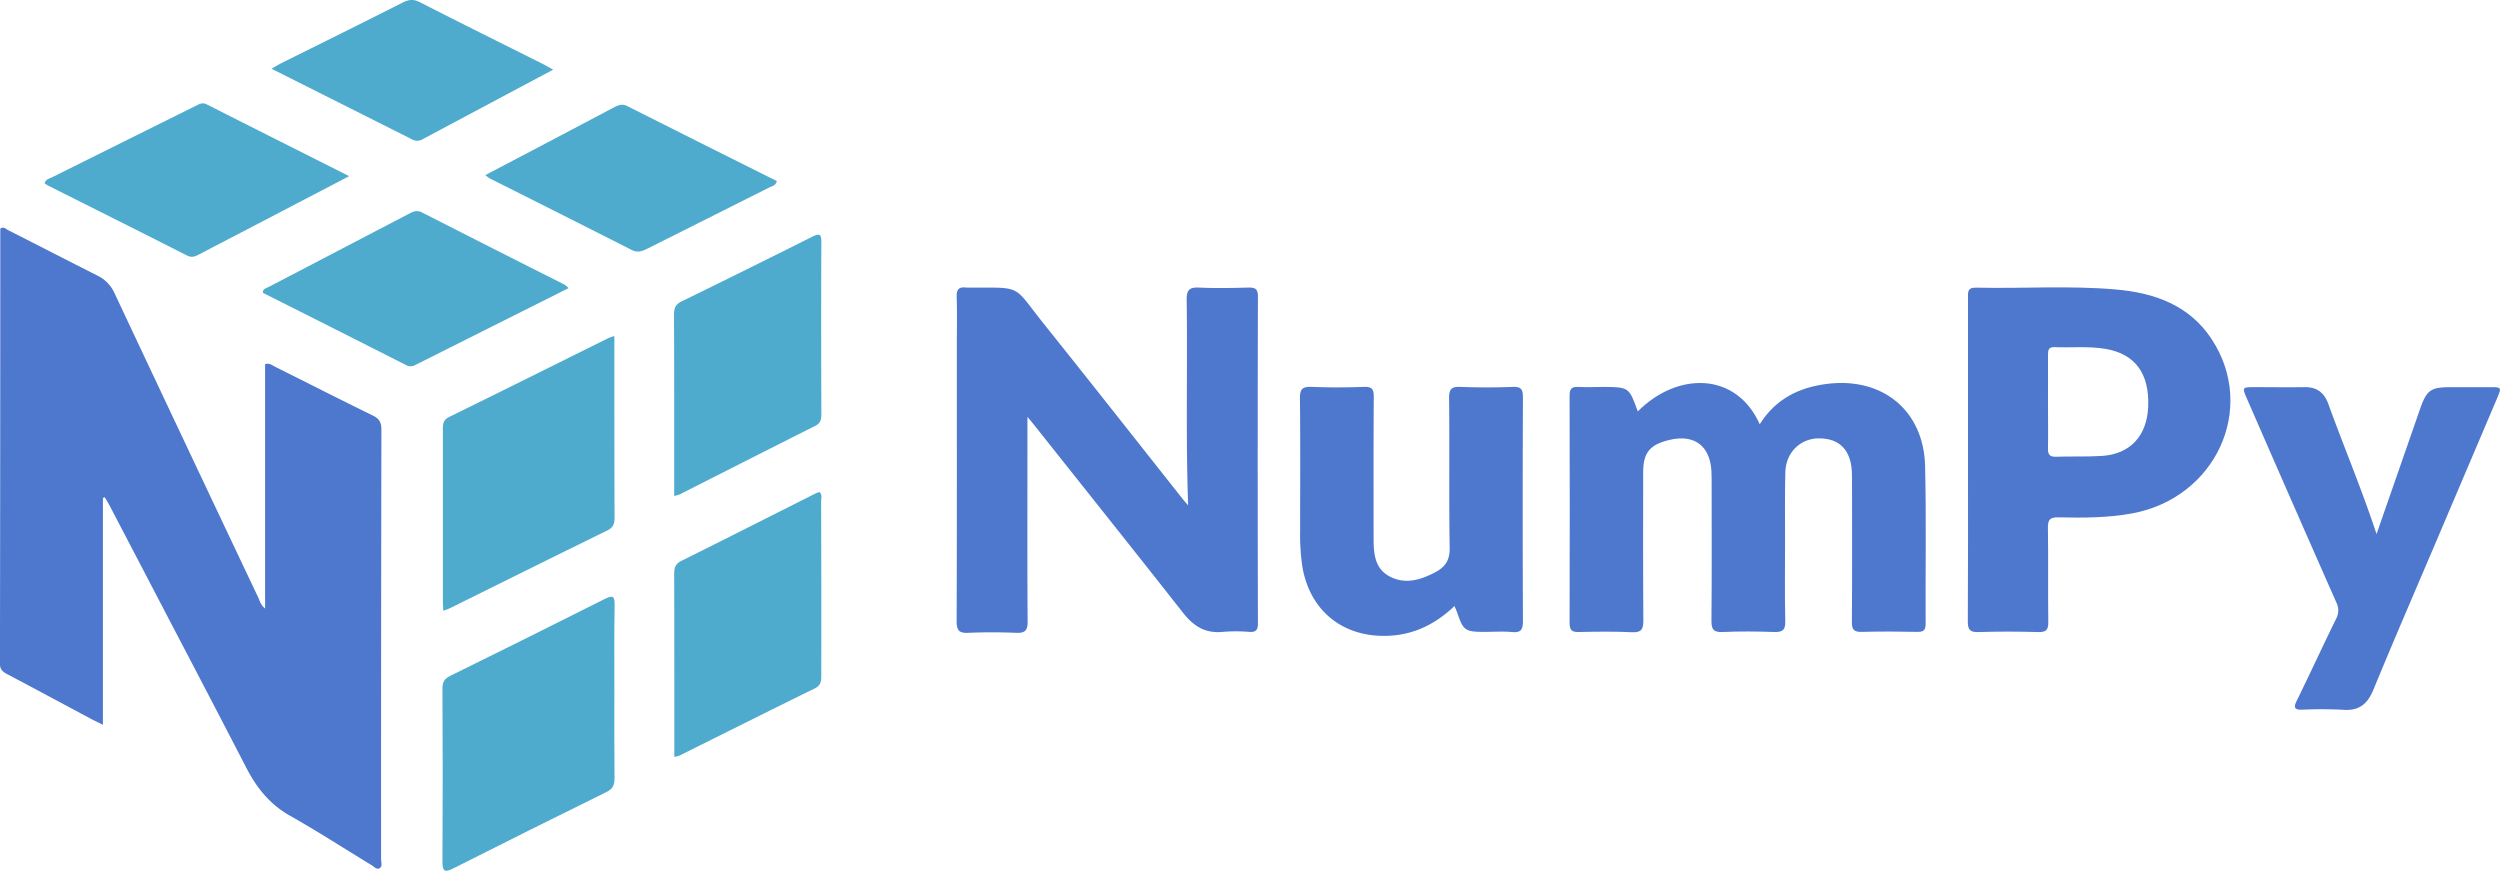<svg xmlns="http://www.w3.org/2000/svg" viewBox="0 0 1123.02 391.15"><path d="M77.25,249.55v101.9c-2.39-1.2-4.16-2-5.88-2.95-12.33-6.57-24.63-13.2-37-19.73-2-1.07-3.38-2-3.37-4.76q.16-97.51.15-195a2.83,2.83,0,0,1,.12-.54c1.45-.93,2.49.33,3.54.86,13.35,6.75,26.65,13.63,40,20.35a16.08,16.08,0,0,1,7.7,8Q114.65,226,147,294.22c.74,1.58,1.11,3.41,3.1,5V189.47c2.07-.65,3.23.53,4.51,1.17,14.58,7.27,29.1,14.67,43.74,21.82,3,1.44,4,3.09,4,6.43q-.18,96.51-.14,193c0,1.38.78,3.25-.79,4.05-1.27.64-2.41-.78-3.5-1.44-12.23-7.43-24.25-15.21-36.7-22.24-9-5.08-14.89-12.49-19.49-21.38q-16.83-32.52-33.86-65-13.83-26.52-27.67-53c-.65-1.24-1.41-2.43-2.12-3.64Z" transform="translate(-31.02 -25.87)" style="fill:#4e77ce"/><path d="M564.74,252.86c-1.11-31.43-.22-61.86-.66-92.27-.06-4.46,1.21-5.75,5.6-5.54,7.31.35,14.66.2,22,0,3-.06,4.41.41,4.41,4q-.2,73.34,0,146.67c0,3-.7,4.2-3.87,4a73.84,73.84,0,0,0-12,0c-7.83.77-13.09-2.61-17.82-8.64C540.33,273,518,245.05,495.75,217c-1-1.25-2-2.46-3.2-3.87v17.18c0,24.94-.09,49.88.09,74.83,0,4-1.21,5.14-5.1,5-7.15-.28-14.33-.32-21.48,0-4.14.19-5.32-1-5.31-5.21.15-41.24.09-82.49.09-123.73,0-7.31.17-14.64-.07-22-.12-3.37,1.07-4.57,4.27-4.15a6.66,6.66,0,0,0,1,0c24.85.12,19.54-1.59,33.94,16.37,20.81,26,41.36,52.12,62,78.2C562.7,250.58,563.46,251.39,564.74,252.86Z" transform="translate(-31.02 -25.87)" style="fill:#4e77ce"/><path d="M766.73,210.68c17.86-17.94,44.24-17.8,54.78,5.76,7-11.18,17.32-16.47,30.08-18.11,24.92-3.2,43.59,11.81,44.2,36.88.57,23.59.12,47.21.24,70.81,0,2.81-.81,3.75-3.66,3.69-8.32-.16-16.66-.22-25,0-3.49.1-4.5-.93-4.47-4.44.16-20.28.08-40.56.07-60.84,0-2.16,0-4.33-.07-6.49-.46-9.93-5.54-15.14-14.76-15.16-8.4,0-14.92,6.31-15.14,15.27-.26,10.14-.11,20.28-.12,30.42,0,12.14-.18,24.28.1,36.41.1,4.07-1.26,5-5.07,4.89-7.65-.27-15.33-.35-23,0-4.36.22-5.13-1.37-5.09-5.34.19-20.28.09-40.57.08-60.85,0-2.16,0-4.33-.11-6.48C799,226,792,220.87,781,223.47c-8.93,2.12-11.86,5.74-11.86,14.69,0,22.11-.09,44.22.09,66.33,0,4-.78,5.58-5.14,5.38-8-.38-16-.26-24-.1-3,.06-4-.9-4-4q.14-51.12,0-102.23c0-3.15,1.06-4,4-3.86,3.65.21,7.32,0,11,0C762.78,199.76,762.78,199.76,766.73,210.68Z" transform="translate(-31.02 -25.87)" style="fill:#4e77ce"/><path d="M684.37,298.11c-9.1,8.68-19.29,13.32-31.38,13.4-19.64.14-33.89-12-37-31.47a100.72,100.72,0,0,1-.94-15.9c0-19.79.14-39.58-.09-59.36-.05-4.28,1.28-5.28,5.33-5.12,7.81.32,15.66.29,23.48,0,3.64-.13,4.38,1.16,4.36,4.53-.15,21.12-.08,42.24-.08,63.36,0,6.82.41,13.75,7.34,17.34s13.81,1.52,20.43-2c4.59-2.44,6.49-5.52,6.4-11-.36-22.44,0-44.89-.26-67.34,0-4.09,1.26-5,5.06-4.88,7.82.28,15.67.32,23.49,0,3.9-.16,4.63,1.18,4.62,4.79q-.21,50.13,0,100.27c0,3.74-.68,5.46-4.86,5.07s-8.32-.08-12.48-.08c-8.62,0-9.49-.64-12.18-8.64C685.31,300.29,685,299.54,684.37,298.11Z" transform="translate(-31.02 -25.87)" style="fill:#4e77ce"/><path d="M1098.58,265.78c6.69-19.23,13.08-37.55,19.44-55.87,3.08-8.87,4.77-10.11,14-10.12,5.83,0,11.66,0,17.49,0,5.3,0,5.32.06,3.1,5.27l-27.28,64.14c-9.42,22.14-19,44.22-28.15,66.47-2.65,6.42-6.4,9.57-13.54,9.05a183.51,183.51,0,0,0-18.47-.05c-3.61.1-3.88-1.07-2.44-4,6-12.24,11.68-24.6,17.68-36.81a7.91,7.91,0,0,0,.08-7.44q-20.12-45.54-40-91.17c-2.39-5.46-2.37-5.47,3.6-5.47,7.33,0,14.66.12,22,0,5.63-.13,9,2.41,10.86,7.62C1083.87,226.51,1091.83,245.32,1098.58,265.78Z" transform="translate(-31.02 -25.87)" style="fill:#4e77ce"/><path d="M307,336.67c0,13-.08,25.92.07,38.87,0,3-.76,4.71-3.63,6.12Q269,398.6,234.77,415.9c-3.94,2-5,1.53-5-3q.24-38.86,0-77.74c0-2.9.91-4.43,3.53-5.71Q268,312.38,302.52,295c3.73-1.87,4.67-1.56,4.59,2.77C306.89,310.76,307,323.72,307,336.67Z" transform="translate(-31.02 -25.87)" style="fill:#4eabce"/><path d="M307,176.82c0,3.9,0,7.34,0,10.77,0,23.59,0,47.17.08,70.76,0,2.73-.53,4.48-3.29,5.83-23.59,11.53-47.08,23.24-70.62,34.88-.85.42-1.78.7-3,1.2-.09-1.86-.21-3.3-.21-4.75q0-38.11,0-76.23c0-2.52-.13-4.67,2.85-6.13,23.88-11.7,47.66-23.58,71.48-35.39A27.07,27.07,0,0,1,307,176.82Z" transform="translate(-31.02 -25.87)" style="fill:#4eabce"/><path d="M333.93,365.86V345.21c0-20.45,0-40.91-.06-61.37,0-2.66.34-4.56,3.17-6,20.12-10,40.15-20.15,60.21-30.25.57-.29,1.21-.47,1.85-.72,1.43,1.27.78,2.85.78,4.21Q400,290,399.94,329c0,2.54.05,4.66-2.91,6.11-20.32,9.95-40.54,20.11-60.81,30.19A14.12,14.12,0,0,1,333.93,365.86Z" transform="translate(-31.02 -25.87)" style="fill:#4eabce"/><path d="M333.88,248.65V222.31c0-18.45,0-36.9-.08-55.35,0-2.88.86-4.46,3.49-5.74q29.35-14.34,58.57-29c3.33-1.68,4.14-1.22,4.12,2.53-.12,25.77-.08,51.53,0,77.3,0,2.36-.43,4-2.81,5.16-20.37,10.21-40.67,20.55-61,30.83A15.58,15.58,0,0,1,333.88,248.65Z" transform="translate(-31.02 -25.87)" style="fill:#4eabce"/><path d="M286.45,155.29c-23.3,11.68-46,23.06-68.75,34.48a4.18,4.18,0,0,1-4.19.14q-32-16.23-64.12-32.35c-.13-.07-.2-.25-.33-.4.2-1.63,1.69-1.88,2.8-2.47q31.63-16.49,63.25-33c1.92-1,3.42-1.43,5.52-.36q32,16.31,64.08,32.45A14.27,14.27,0,0,1,286.45,155.29Z" transform="translate(-31.02 -25.87)" style="fill:#4eabce"/><path d="M187.86,105l-42.53,22.19c-8.26,4.31-16.53,8.59-24.78,12.91-1.78.93-3.28,1.68-5.51.55-20.75-10.55-41.59-20.94-62.4-31.4a14.77,14.77,0,0,1-1.59-1.07c.57-1.89,2.23-2.11,3.46-2.72q32.15-16,64.35-32c1.59-.79,3-1.74,5.08-.68C144.83,83.38,165.79,93.87,187.86,105Z" transform="translate(-31.02 -25.87)" style="fill:#4eabce"/><path d="M249.05,104.52,278,89.31q14.34-7.56,28.67-15.13c1.95-1,3.74-1.86,6.07-.68q33.6,16.92,67.23,33.7c-.5,2.12-2.2,2.29-3.45,2.92q-27.41,13.77-54.82,27.51c-2.32,1.16-4.34,1.85-7,.49C293.48,127.32,272.23,116.67,251,106A19.25,19.25,0,0,1,249.05,104.52Z" transform="translate(-31.02 -25.87)" style="fill:#4eabce"/><path d="M279.51,57.16c-20.06,10.69-39.26,20.91-58.45,31.16a4.77,4.77,0,0,1-4.72.27c-20.9-10.53-41.82-21-63.35-31.85,1.85-1.05,3.14-1.87,4.5-2.55,18.13-9,36.3-18,54.39-27.16,2.72-1.37,4.85-1.66,7.78-.16,18.33,9.39,36.8,18.51,55.21,27.74C276.16,55.25,277.41,56,279.51,57.16Z" transform="translate(-31.02 -25.87)" style="fill:#4eabce"/><path d="M1024.65,178.42c-10-15.41-25.77-21-43.08-22.5-20.92-1.86-41.94-.34-62.91-.84-4-.09-3.6,2.25-3.6,4.8q0,36.41,0,72.8c0,24.11.07,48.21-.08,72.31,0,3.64.83,4.93,4.68,4.81,9-.29,18-.25,27,0,3.52.09,4.51-1,4.47-4.47-.19-14.13.06-28.26-.17-42.39-.07-3.85,1.17-4.75,4.82-4.67,11,.24,22,.23,32.85-1.74C1026.23,249.7,1044.9,209.53,1024.65,178.42ZM996,208.53c-.52,13.16-8.11,21.38-20.91,22.16-6.81.41-13.66.11-20.49.35-3,.1-3.67-1.12-3.61-3.83.13-7,0-14,0-21s.05-14,0-21c0-2.13.32-3.51,2.94-3.4,7.65.32,15.31-.5,22.95.78C990.09,184.88,996.61,193.6,996,208.53Z" transform="translate(-31.02 -25.87)" style="fill:#4e77ce"/></svg>